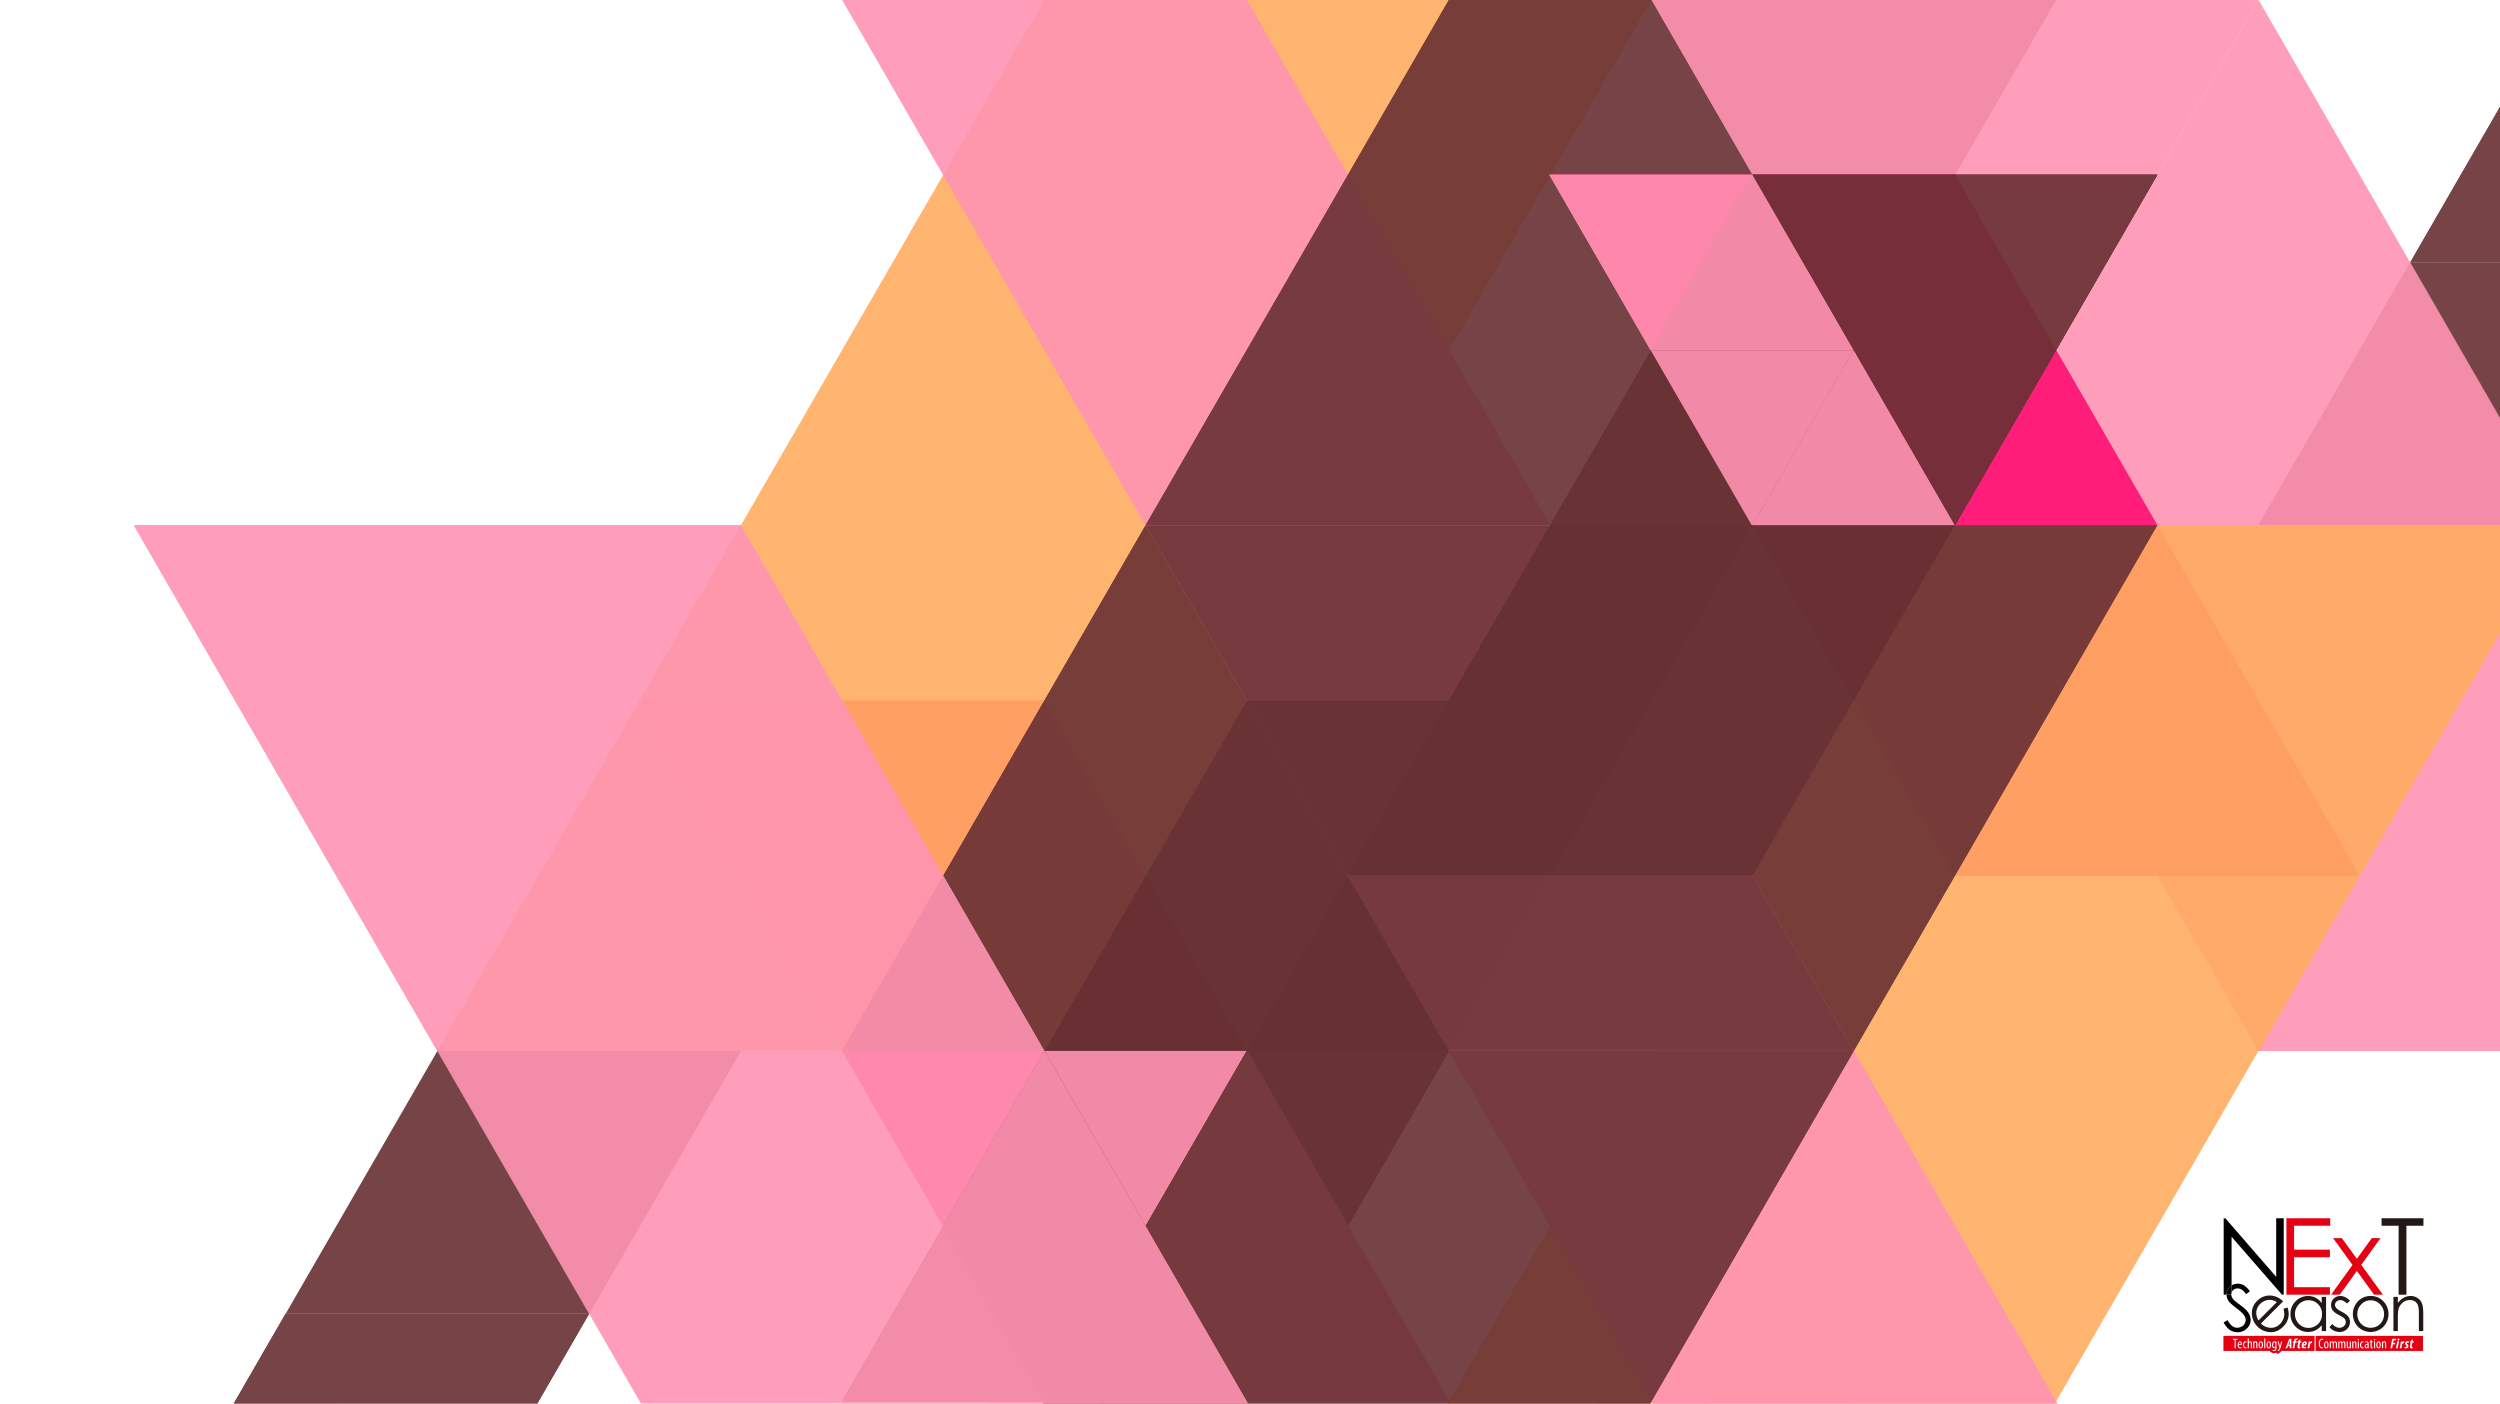 <svg xmlns="http://www.w3.org/2000/svg" xmlns:xlink="http://www.w3.org/1999/xlink" viewBox="0 0 2600 1460"><defs><style>.cls-1{fill:none;}.cls-2{isolation:isolate;}.cls-3{clip-path:url(#clip-path);}.cls-4{opacity:0.9;}.cls-5,.cls-6,.cls-7{fill:#ff0f73;}.cls-12,.cls-15,.cls-6,.cls-9{mix-blend-mode:multiply;}.cls-10,.cls-13,.cls-16,.cls-7{mix-blend-mode:screen;}.cls-10,.cls-8,.cls-9{fill:#673033;}.cls-11,.cls-12,.cls-13{fill:#ffac61;}.cls-14,.cls-15,.cls-16{fill:#ff94b2;}.cls-17{fill:#e50012;}.cls-18{fill:#231815;}</style><clipPath id="clip-path"><polygon class="cls-1" points="1369.746 1459.881 2600 1459.881 2600 0 1369.746 0 139.493 0 139.493 1459.881 1369.746 1459.881"/></clipPath></defs><title>top-icons</title><g class="cls-2"><g id="title"><g class="cls-3"><g class="cls-4"><polygon class="cls-5" points="1296.609 1092.995 875.76 1092.995 1086.184 728.527 1296.609 1092.995"/><polygon class="cls-5" points="1507.033 1457.46 1086.184 1457.46 1296.609 1092.995 1507.033 1457.46"/><polygon class="cls-5" points="875.76 1092.995 1296.609 1092.995 1086.184 1457.46 875.76 1092.995"/><polygon class="cls-5" points="665.316 728.527 1086.184 728.527 875.76 1092.995 665.316 728.527"/><polygon class="cls-6" points="665.316 728.527 1086.184 728.527 875.76 1092.995 665.316 728.527"/><polygon class="cls-7" points="875.76 1092.995 1296.609 1092.995 1086.184 1457.46 875.76 1092.995"/><polygon class="cls-6" points="1507.033 1457.46 1086.184 1457.46 1296.609 1092.995 1507.033 1457.46"/><polygon class="cls-6" points="1507.033 1457.46 1086.184 1457.46 1296.609 1092.995 1507.033 1457.46"/></g><g class="cls-4"><polygon class="cls-8" points="1086.184 1092.995 1507.033 1092.995 1296.609 728.527 1086.184 1092.995"/><polygon class="cls-8" points="875.76 1457.46 1296.609 1457.46 1086.184 1092.995 875.76 1457.46"/><polygon class="cls-8" points="1507.033 1092.995 1086.184 1092.995 1296.609 1457.46 1507.033 1092.995"/><polygon class="cls-8" points="1717.48 728.527 1296.609 728.527 1507.033 1092.995 1717.48 728.527"/><polygon class="cls-9" points="1717.48 728.527 1296.609 728.527 1507.033 1092.995 1717.48 728.527"/><polygon class="cls-10" points="1507.033 1092.995 1086.184 1092.995 1296.609 1457.46 1507.033 1092.995"/><polygon class="cls-9" points="875.76 1457.46 1296.609 1457.46 1086.184 1092.995 875.76 1457.46"/><polygon class="cls-9" points="875.76 1457.46 1296.609 1457.46 1086.184 1092.995 875.76 1457.46"/></g><g class="cls-4"><polygon class="cls-11" points="770.539 546.284 1401.832 546.284 1086.184 -0.415 770.539 546.284"/><polygon class="cls-11" points="454.891 1092.995 1086.184 1092.995 770.539 546.284 454.891 1092.995"/><polygon class="cls-11" points="1401.832 546.284 770.539 546.284 1086.184 1092.995 1401.832 546.284"/><polygon class="cls-11" points="1717.48 -0.415 1086.184 -0.415 1401.81 546.284 1717.48 -0.415"/><polygon class="cls-12" points="1717.48 -0.415 1086.184 -0.415 1401.81 546.284 1717.48 -0.415"/><polygon class="cls-13" points="1401.832 546.284 770.539 546.284 1086.184 1092.995 1401.832 546.284"/><polygon class="cls-12" points="454.891 1092.995 1086.184 1092.995 770.539 546.284 454.891 1092.995"/><polygon class="cls-12" points="454.891 1092.995 1086.184 1092.995 770.539 546.284 454.891 1092.995"/></g><g class="cls-4"><polygon class="cls-14" points="1507.033 364.062 1086.184 364.062 1296.609 -0.415 1507.033 364.062"/><polygon class="cls-14" points="1717.48 728.527 1296.609 728.527 1507.033 364.062 1717.48 728.527"/><polygon class="cls-14" points="1086.184 364.062 1507.033 364.062 1296.609 728.527 1086.184 364.062"/><polygon class="cls-14" points="875.74 -0.415 1296.609 -0.415 1086.184 364.062 875.74 -0.415"/><polygon class="cls-15" points="875.74 -0.415 1296.609 -0.415 1086.184 364.062 875.74 -0.415"/><polygon class="cls-16" points="1086.184 364.062 1507.033 364.062 1296.609 728.527 1086.184 364.062"/><polygon class="cls-15" points="1717.48 728.527 1296.609 728.527 1507.033 364.062 1717.48 728.527"/><polygon class="cls-15" points="1717.48 728.527 1296.609 728.527 1507.033 364.062 1717.48 728.527"/></g><g class="cls-4"><polygon class="cls-14" points="1402.458 1274.848 1191.602 1274.848 1297.043 1092.26 1402.458 1274.848"/><polygon class="cls-14" points="1507.899 1457.46 1297.043 1457.46 1402.458 1274.848 1507.899 1457.46"/><polygon class="cls-14" points="1191.602 1274.848 1402.458 1274.848 1297.043 1457.46 1191.602 1274.848"/><polygon class="cls-14" points="1086.184 1092.26 1297.043 1092.26 1191.602 1274.848 1086.184 1092.26"/><polygon class="cls-15" points="1086.184 1092.26 1297.043 1092.26 1191.602 1274.848 1086.184 1092.26"/><polygon class="cls-16" points="1191.602 1274.848 1402.458 1274.848 1297.043 1457.46 1191.602 1274.848"/><polygon class="cls-15" points="1507.899 1457.46 1297.043 1457.46 1402.458 1274.848 1507.899 1457.46"/><polygon class="cls-15" points="1507.899 1457.46 1297.043 1457.46 1402.458 1274.848 1507.899 1457.46"/></g><g class="cls-4"><polygon class="cls-8" points="1822.681 546.284 1191.408 546.284 1507.033 1092.995 1822.681 546.284"/><polygon class="cls-8" points="2138.329 -0.415 1507.033 -0.415 1822.681 546.284 2138.329 -0.415"/><polygon class="cls-8" points="1191.408 546.284 1822.681 546.284 1507.033 -0.415 1191.408 546.284"/><polygon class="cls-8" points="875.76 1092.995 1507.033 1092.995 1191.408 546.284 875.76 1092.995"/><polygon class="cls-9" points="875.76 1092.995 1507.033 1092.995 1191.408 546.284 875.76 1092.995"/><polygon class="cls-10" points="1191.408 546.284 1822.681 546.284 1507.033 -0.415 1191.408 546.284"/><polygon class="cls-10" points="1423.249 412.428 1507.033 267.29 1590.84 412.428 1423.249 412.428"/><polygon class="cls-9" points="2138.329 -0.415 1507.033 -0.415 1822.681 546.284 2138.329 -0.415"/><polygon class="cls-9" points="2138.329 -0.415 1507.033 -0.415 1822.681 546.284 2138.329 -0.415"/></g><g class="cls-4"><polygon class="cls-8" points="2822.244 272.928 2506.598 272.928 2664.399 546.284 2822.244 272.928"/><polygon class="cls-8" points="2506.598 272.928 2822.244 272.928 2664.421 -0.415 2506.598 272.928"/><polygon class="cls-8" points="2348.773 546.284 2664.421 546.284 2506.598 272.928 2348.773 546.284"/><polygon class="cls-9" points="2348.773 546.284 2664.421 546.284 2506.598 272.928 2348.773 546.284"/><polygon class="cls-10" points="2506.598 272.928 2822.244 272.928 2664.421 -0.415 2506.598 272.928"/></g><g class="cls-4"><polygon class="cls-14" points="2664.399 546.284 2033.125 546.284 2348.751 -0.415 2664.399 546.284"/><polygon class="cls-14" points="2980.069 1092.995 2348.751 1092.995 2664.399 546.284 2980.069 1092.995"/><polygon class="cls-14" points="2033.125 546.284 2664.399 546.284 2348.773 1092.995 2033.125 546.284"/><polygon class="cls-14" points="1717.48 -0.415 2348.751 -0.415 2033.125 546.284 1717.48 -0.415"/><polygon class="cls-15" points="1717.48 -0.415 2348.751 -0.415 2033.125 546.284 1717.48 -0.415"/><polygon class="cls-16" points="2033.125 546.284 2664.399 546.284 2348.773 1092.995 2033.125 546.284"/><polygon class="cls-15" points="2980.069 1092.995 2348.751 1092.995 2664.399 546.284 2980.069 1092.995"/><polygon class="cls-15" points="2980.069 1092.995 2348.751 1092.995 2664.399 546.284 2980.069 1092.995"/><polygon class="cls-15" points="2580.615 959.136 2664.399 813.998 2748.205 959.136 2580.615 959.136"/></g><g class="cls-4"><polygon class="cls-5" points="1822.681 546.284 2243.55 546.284 2033.125 910.75 1822.681 546.284"/><polygon class="cls-5" points="1612.257 181.819 2033.125 181.819 1822.681 546.284 1612.257 181.819"/><polygon class="cls-5" points="2243.55 546.284 1822.681 546.284 2033.125 181.819 2243.55 546.284"/><polygon class="cls-5" points="2453.974 910.75 2033.125 910.75 2243.55 546.284 2453.974 910.75"/><polygon class="cls-6" points="2453.974 910.75 2033.125 910.75 2243.55 546.284 2453.974 910.75"/><polygon class="cls-7" points="2243.55 546.284 1822.681 546.284 2033.125 181.819 2243.55 546.284"/><polygon class="cls-6" points="1612.257 181.819 2033.125 181.819 1822.681 546.284 1612.257 181.819"/><polygon class="cls-6" points="1612.257 181.819 2033.125 181.819 1822.681 546.284 1612.257 181.819"/></g><g class="cls-4"><polygon class="cls-8" points="2033.125 546.284 1612.257 546.284 1822.681 910.75 2033.125 546.284"/><polygon class="cls-8" points="2033.125 546.284 1612.257 546.284 1822.681 910.75 2033.125 546.284"/><polygon class="cls-8" points="2243.55 181.819 1822.681 181.819 2033.106 546.284 2243.55 181.819"/><polygon class="cls-8" points="2243.55 181.819 1822.681 181.819 2033.106 546.284 2243.55 181.819"/><polygon class="cls-8" points="1612.257 546.284 2033.125 546.284 1822.681 181.819 1612.257 546.284"/><polygon class="cls-8" points="1612.257 546.284 2033.125 546.284 1822.681 181.819 1612.257 546.284"/><polygon class="cls-8" points="1401.81 910.75 1822.681 910.75 1612.257 546.284 1401.81 910.75"/><polygon class="cls-8" points="1401.81 910.75 1822.681 910.75 1612.257 546.284 1401.81 910.75"/><polygon class="cls-9" points="1401.81 910.75 1822.681 910.75 1612.257 546.284 1401.81 910.75"/><polygon class="cls-9" points="1401.81 910.75 1822.681 910.75 1612.257 546.284 1401.81 910.75"/><polygon class="cls-10" points="1612.257 546.284 2033.125 546.284 1822.681 181.819 1612.257 546.284"/><polygon class="cls-10" points="1612.257 546.284 2033.125 546.284 1822.681 181.819 1612.257 546.284"/><polygon class="cls-9" points="2243.55 181.819 1822.681 181.819 2033.106 546.284 2243.55 181.819"/><polygon class="cls-9" points="2243.55 181.819 1822.681 181.819 2033.106 546.284 2243.55 181.819"/><polygon class="cls-9" points="2243.55 181.819 1822.681 181.819 2033.106 546.284 2243.55 181.819"/><polygon class="cls-9" points="2243.55 181.819 1822.681 181.819 2033.106 546.284 2243.55 181.819"/></g><g class="cls-4"><polygon class="cls-11" points="2348.751 1092.995 1717.48 1092.995 2033.125 1639.703 2348.751 1092.995"/><polygon class="cls-11" points="1949.319 1226.851 2116.912 1226.851 2033.125 1371.989 1949.319 1226.851"/><polygon class="cls-11" points="2664.421 546.284 2033.125 546.284 2348.751 1092.995 2664.421 546.284"/><polygon class="cls-11" points="2264.967 680.141 2432.56 680.141 2348.751 825.301 2264.967 680.141"/><polygon class="cls-11" points="1717.48 1092.995 2348.751 1092.995 2033.125 546.284 1717.48 1092.995"/><polygon class="cls-11" points="1949.319 959.136 2033.125 813.998 2116.912 959.136 1949.319 959.136"/><polygon class="cls-11" points="1401.832 1639.703 2033.125 1639.703 1717.48 1092.995 1401.832 1639.703"/><polygon class="cls-11" points="1633.674 1505.824 1717.48 1360.708 1801.264 1505.824 1633.674 1505.824"/><polygon class="cls-12" points="1401.832 1639.703 2033.125 1639.703 1717.48 1092.995 1401.832 1639.703"/><polygon class="cls-12" points="1633.674 1505.824 1717.48 1360.708 1801.264 1505.824 1633.674 1505.824"/><polygon class="cls-13" points="1717.48 1092.995 2348.751 1092.995 2033.125 546.284 1717.48 1092.995"/><polygon class="cls-13" points="1949.319 959.136 2033.125 813.998 2116.912 959.136 1949.319 959.136"/><polygon class="cls-12" points="2664.421 546.284 2033.125 546.284 2348.751 1092.995 2664.421 546.284"/><polygon class="cls-12" points="2264.967 680.141 2432.56 680.141 2348.751 825.301 2264.967 680.141"/><polygon class="cls-12" points="2664.421 546.284 2033.125 546.284 2348.751 1092.995 2664.421 546.284"/><polygon class="cls-12" points="2264.967 680.141 2432.56 680.141 2348.751 825.301 2264.967 680.141"/></g><g class="cls-4"><polygon class="cls-14" points="1612.257 1275.215 2033.125 1275.215 1822.703 1639.703 1612.257 1275.215"/><polygon class="cls-14" points="1612.257 1275.215 2033.125 1275.215 1822.703 1639.703 1612.257 1275.215"/><polygon class="cls-14" points="1401.832 910.75 1822.681 910.75 1612.257 1275.215 1401.832 910.75"/><polygon class="cls-14" points="1401.832 910.75 1822.681 910.75 1612.257 1275.215 1401.832 910.75"/><polygon class="cls-14" points="2033.125 1275.215 1612.257 1275.215 1822.681 910.75 2033.125 1275.215"/><polygon class="cls-14" points="2033.125 1275.215 1612.257 1275.215 1822.681 910.75 2033.125 1275.215"/><polygon class="cls-14" points="2243.55 1639.703 1822.681 1639.703 2033.125 1275.215 2243.55 1639.703"/><polygon class="cls-14" points="2243.55 1639.703 1822.681 1639.703 2033.125 1275.215 2243.55 1639.703"/><polygon class="cls-15" points="2243.55 1639.703 1822.681 1639.703 2033.125 1275.215 2243.55 1639.703"/><polygon class="cls-15" points="2243.55 1639.703 1822.681 1639.703 2033.125 1275.215 2243.55 1639.703"/><polygon class="cls-16" points="2033.125 1275.215 1612.257 1275.215 1822.681 910.75 2033.125 1275.215"/><polygon class="cls-16" points="2033.125 1275.215 1612.257 1275.215 1822.681 910.75 2033.125 1275.215"/><polygon class="cls-15" points="1401.832 910.75 1822.681 910.75 1612.257 1275.215 1401.832 910.75"/><polygon class="cls-15" points="1401.832 910.75 1822.681 910.75 1612.257 1275.215 1401.832 910.75"/><polygon class="cls-15" points="1401.832 910.75 1822.681 910.75 1612.257 1275.215 1401.832 910.75"/><polygon class="cls-15" points="1401.832 910.75 1822.681 910.75 1612.257 1275.215 1401.832 910.75"/></g><g class="cls-4"><polygon class="cls-14" points="1716.832 364.429 1927.688 364.429 1822.269 547.019 1716.832 364.429"/><polygon class="cls-14" points="1611.391 181.819 1822.269 181.819 1716.832 364.429 1611.391 181.819"/><polygon class="cls-14" points="1927.688 364.429 1716.832 364.429 1822.247 181.819 1927.688 364.429"/><polygon class="cls-14" points="2033.125 547.019 1822.269 547.019 1927.688 364.429 2033.125 547.019"/><polygon class="cls-15" points="2033.125 547.019 1822.269 547.019 1927.688 364.429 2033.125 547.019"/><polygon class="cls-16" points="1927.688 364.429 1716.832 364.429 1822.247 181.819 1927.688 364.429"/><polygon class="cls-15" points="1611.391 181.819 1822.269 181.819 1716.832 364.429 1611.391 181.819"/><polygon class="cls-15" points="1611.391 181.819 1822.269 181.819 1716.832 364.429 1611.391 181.819"/></g><g class="cls-4"><polygon class="cls-8" points="1296.609 1092.995 1927.904 1092.995 1612.257 546.284 1296.609 1092.995"/><polygon class="cls-8" points="1528.45 959.136 1612.257 813.998 1696.063 959.136 1528.45 959.136"/><polygon class="cls-8" points="980.961 1639.703 1612.257 1639.703 1296.609 1092.995 980.961 1639.703"/><polygon class="cls-8" points="1927.904 1092.995 1296.609 1092.995 1612.257 1639.703 1927.904 1092.995"/><polygon class="cls-8" points="2243.55 546.284 1612.257 546.284 1927.882 1092.995 2243.55 546.284"/><polygon class="cls-9" points="2243.55 546.284 1612.257 546.284 1927.882 1092.995 2243.55 546.284"/><polygon class="cls-9" points="1844.098 680.141 2011.711 680.141 1927.882 825.279 1844.098 680.141"/><polygon class="cls-10" points="1927.904 1092.995 1296.609 1092.995 1612.257 1639.703 1927.904 1092.995"/><polygon class="cls-9" points="980.961 1639.703 1612.257 1639.703 1296.609 1092.995 980.961 1639.703"/><polygon class="cls-9" points="980.961 1639.703 1612.257 1639.703 1296.609 1092.995 980.961 1639.703"/></g><g class="cls-4"><polygon class="cls-8" points="297.068 1366.326 612.714 1366.326 454.891 1092.995 297.068 1366.326"/><polygon class="cls-8" points="139.243 1639.703 454.891 1639.703 297.068 1366.326 139.243 1639.703"/><polygon class="cls-8" points="612.714 1366.326 297.068 1366.326 454.891 1639.703 612.714 1366.326"/><polygon class="cls-8" points="770.539 1092.995 454.891 1092.995 612.714 1366.326 770.539 1092.995"/><polygon class="cls-9" points="770.539 1092.995 454.891 1092.995 612.714 1366.326 770.539 1092.995"/><polygon class="cls-10" points="612.714 1366.326 297.068 1366.326 454.891 1639.703 612.714 1366.326"/><polygon class="cls-9" points="139.243 1639.703 454.891 1639.703 297.068 1366.326 139.243 1639.703"/><polygon class="cls-9" points="139.243 1639.703 454.891 1639.703 297.068 1366.326 139.243 1639.703"/></g><g class="cls-4"><polygon class="cls-14" points="454.891 1092.995 1086.184 1092.995 770.539 1639.703 454.891 1092.995"/><polygon class="cls-14" points="686.73 1226.851 854.323 1226.851 770.539 1371.989 686.73 1226.851"/><polygon class="cls-14" points="139.243 546.284 770.539 546.284 454.891 1092.995 139.243 546.284"/><polygon class="cls-14" points="371.085 680.141 538.698 680.141 454.891 825.301 371.085 680.141"/><polygon class="cls-14" points="1086.184 1092.995 454.891 1092.995 770.539 546.284 1086.184 1092.995"/><polygon class="cls-14" points="686.73 959.136 770.539 813.998 854.323 959.136 686.73 959.136"/><polygon class="cls-14" points="1401.832 1639.703 770.539 1639.703 1086.184 1092.995 1401.832 1639.703"/><polygon class="cls-14" points="1002.378 1505.824 1086.184 1360.708 1169.971 1505.824 1002.378 1505.824"/><polygon class="cls-15" points="1401.832 1639.703 770.539 1639.703 1086.184 1092.995 1401.832 1639.703"/><polygon class="cls-15" points="1002.378 1505.824 1086.184 1360.708 1169.971 1505.824 1002.378 1505.824"/><polygon class="cls-16" points="1086.184 1092.995 454.891 1092.995 770.539 546.284 1086.184 1092.995"/><polygon class="cls-16" points="686.73 959.136 770.539 813.998 854.323 959.136 686.73 959.136"/><polygon class="cls-15" points="139.243 546.284 770.539 546.284 454.891 1092.995 139.243 546.284"/><polygon class="cls-15" points="371.085 680.141 538.698 680.141 454.891 825.301 371.085 680.141"/><polygon class="cls-15" points="139.243 546.284 770.539 546.284 454.891 1092.995 139.243 546.284"/><polygon class="cls-15" points="371.085 680.141 538.698 680.141 454.891 825.301 371.085 680.141"/></g></g><path class="cls-17" d="M2377.88,1267h45.548v7.778H2385.82v24.908h37.285v7.782H2385.82V1338.7h37.285v7.783H2377.88Z"/><path class="cls-17" d="M2426.446,1287.691h9.075l15.633,21.508,15.472-21.508h9.095l-20.011,27.772,22.549,31.016h-9.211l-17.894-24.691-17.793,24.691h-9.024l22.269-30.96Z"/><path class="cls-18" d="M2476.843,1274.778V1267h43.55v7.778h-17.72v71.7h-8.1v-71.7Z"/><path d="M2367.25,1267v60.922l-52.9-60.922h-1.725v79.479h2.97c0-.055,0-.11,0-.166a11.162,11.162,0,0,1,1.5-5.721,10.524,10.524,0,0,1,3.741-3.776v-50.528l52.459,60.191h1.785V1267Z"/><path d="M2322.4,1341.77a6.592,6.592,0,0,1,4.756-1.764,7.952,7.952,0,0,1,4.166,1.143,18.721,18.721,0,0,1,4.624,4.74l3.919-2.976a21.832,21.832,0,0,0-6.256-6.193,12.685,12.685,0,0,0-6.359-1.683,12.128,12.128,0,0,0-5.925,1.492c-.17.091-.331.189-.493.287v7.423A5.827,5.827,0,0,1,2322.4,1341.77Z"/><path d="M2318.135,1353.667q1.473,2.021,7.486,6.567,5.981,4.514,8.237,7.714a8.152,8.152,0,0,1,1.632,4.74,7.814,7.814,0,0,1-1.109,4.016,8.02,8.02,0,0,1-3.235,3.027,9.621,9.621,0,0,1-4.548,1.126q-5.649,0-9.963-7.944l-4.085,2.452q3,5.49,6.567,7.83a14.148,14.148,0,0,0,7.94,2.338,13.355,13.355,0,0,0,9.662-3.86,12.269,12.269,0,0,0,3.97-9.083,13.24,13.24,0,0,0-2.321-7.226q-2.328-3.59-8.565-8.2-5.261-3.9-6.206-4.807a11.09,11.09,0,0,1-2.388-3.2,7.48,7.48,0,0,1-.645-2.678h-4.971A12.045,12.045,0,0,0,2318.135,1353.667Z"/><path d="M2317.094,1340.592a11.162,11.162,0,0,0-1.5,5.721c0,.056,0,.111,0,.166h4.971c-.006-.121-.01-.243-.01-.365a6.17,6.17,0,0,1,.281-1.875v-7.423A10.524,10.524,0,0,0,2317.094,1340.592Z"/><path class="cls-18" d="M2419.114,1348.766v35.555h-4.51v-6.112a19.615,19.615,0,0,1-6.452,5.262,18.028,18.028,0,0,1-20.717-3.711,18.334,18.334,0,0,1-5.347-13.312,18.034,18.034,0,0,1,5.39-13.142,17.605,17.605,0,0,1,12.976-5.462,16.816,16.816,0,0,1,7.927,1.866,18.013,18.013,0,0,1,6.223,5.589v-6.533Zm-18.282,3.494a13.805,13.805,0,0,0-12.194,7.153,14.4,14.4,0,0,0,.017,14.358,14.035,14.035,0,0,0,5.173,5.339,13.5,13.5,0,0,0,6.97,1.909,14.3,14.3,0,0,0,7.12-1.892,13.272,13.272,0,0,0,5.173-5.126,14.673,14.673,0,0,0,1.811-7.281,14.158,14.158,0,0,0-4.068-10.316A13.467,13.467,0,0,0,2400.832,1352.26Z"/><path class="cls-18" d="M2443.941,1352.655,2441,1355.69q-3.678-3.558-7.183-3.557a5.387,5.387,0,0,0-3.812,1.47,4.525,4.525,0,0,0-1.594,3.43,5.071,5.071,0,0,0,1.313,3.3q1.314,1.607,5.5,3.758,5.114,2.652,6.941,5.1a9.284,9.284,0,0,1,1.807,5.586,10.024,10.024,0,0,1-3.082,7.425,10.5,10.5,0,0,1-7.685,3.035,13.438,13.438,0,0,1-5.878-1.339,12.748,12.748,0,0,1-4.633-3.693l2.873-3.269c2.342,2.639,4.816,3.957,7.443,3.957a6.707,6.707,0,0,0,4.68-1.764,5.447,5.447,0,0,0,1.933-4.153,5.3,5.3,0,0,0-1.274-3.493q-1.283-1.506-5.764-3.8-4.815-2.481-6.554-4.9a9.224,9.224,0,0,1-1.735-5.522,8.962,8.962,0,0,1,2.767-6.728,9.649,9.649,0,0,1,6.988-2.686Q2438.964,1347.844,2443.941,1352.655Z"/><path class="cls-18" d="M2465.529,1347.844a17.626,17.626,0,0,1,13.623,5.955,19.094,19.094,0,0,1-.281,25.868,18.8,18.8,0,0,1-26.714,0,19.05,19.05,0,0,1-.276-25.839A17.589,17.589,0,0,1,2465.529,1347.844Zm-.013,4.484a13.217,13.217,0,0,0-9.806,4.212,14.106,14.106,0,0,0-4.1,10.2,14.473,14.473,0,0,0,1.87,7.192,13.238,13.238,0,0,0,5.049,5.147,14.352,14.352,0,0,0,13.972,0,13.238,13.238,0,0,0,5.049-5.147,14.432,14.432,0,0,0,1.87-7.192,14.086,14.086,0,0,0-4.114-10.2A13.24,13.24,0,0,0,2465.516,1352.328Z"/><path class="cls-18" d="M2489.178,1348.766h4.578v6.372a19.141,19.141,0,0,1,6.074-5.475,14.928,14.928,0,0,1,7.259-1.819,12.63,12.63,0,0,1,7.077,2.031,12.058,12.058,0,0,1,4.553,5.458q1.479,3.43,1.47,10.686v18.3h-4.573v-16.963a41.7,41.7,0,0,0-.51-8.2,9,9,0,0,0-3.044-5.313,9.241,9.241,0,0,0-5.886-1.781,11.273,11.273,0,0,0-7.439,2.746,12.842,12.842,0,0,0-4.331,6.8,47.561,47.561,0,0,0-.65,9.674v13.04h-4.578Z"/><path class="cls-18" d="M2374.815,1361.1l4.238-1.322a21.48,21.48,0,0,1,1.173,7.485,17.636,17.636,0,0,1-1.526,6.541,19.876,19.876,0,0,1-4.2,5.926q-6.268,6.261-13.908,5.687a19.838,19.838,0,0,1-18.515-17.427,17.289,17.289,0,0,1,5.3-15,17.874,17.874,0,0,1,15.429-5.5,19.592,19.592,0,0,1,11.582,5.929l-23.041,23.042a14.735,14.735,0,0,0,10.163,4.467,12.871,12.871,0,0,0,9.665-3.957,15.425,15.425,0,0,0,3.124-4.488,14.041,14.041,0,0,0,1.343-4.952A21.63,21.63,0,0,0,2374.815,1361.1Zm-6.9-6.9a15.409,15.409,0,0,0-6.133-2.3,12.894,12.894,0,0,0-5.879.8,14.371,14.371,0,0,0-5.321,3.4,13.265,13.265,0,0,0-4.06,8.9,15.486,15.486,0,0,0,2.3,8.284Z"/><path class="cls-17" d="M2351.239,1395.911c-1.006,0-1.2,1.663-1.2,2.742,0,1.166.2,2.755,1.225,2.755.962,0,1.152-1.662,1.152-2.755S2352.23,1395.911,2351.239,1395.911Z"/><path class="cls-17" d="M2380.738,1396.378l-.787,2.187h1.444l.043-2.173c.015-.6.073-1.633.088-2.376h-.029C2381.263,1394.759,2380.942,1395.838,2380.738,1396.378Z"/><path class="cls-17" d="M2359.511,1395.911c-1.007,0-1.2,1.663-1.2,2.742,0,1.166.2,2.755,1.225,2.755.962,0,1.152-1.662,1.152-2.755S2360.5,1395.911,2359.511,1395.911Z"/><path class="cls-17" d="M2396.93,1396.392c-.554,0-1.05.715-1.254,1.736.962.043,1.764-.336,1.764-1.079C2397.44,1396.64,2397.28,1396.392,2396.93,1396.392Z"/><path class="cls-17" d="M2407.137,1393.5v-4.2h-94.782v15.653h48.722l-.254.847,1.523.853a5.509,5.509,0,0,0,2.609.627,4.85,4.85,0,0,0,2.494-.657l.68,1.6,2.048-.965a5.98,5.98,0,0,0,2.056-1.708,7.106,7.106,0,0,0,.415-.6h34.489v-11.422l0-.028Zm-80.2-.135h-1.794v8.821h-1.122v-8.821h-1.794v-1.007h4.71Zm4.628,5.4h-3.281c.015,2.158.86,2.624,1.677,2.624a2.364,2.364,0,0,0,1.166-.277l.175.831a3.4,3.4,0,0,1-1.545.336c-1.692,0-2.567-1.385-2.567-3.543,0-2.29.963-3.719,2.377-3.719,1.444,0,2.012,1.517,2.012,3.121C2331.576,1398.39,2331.576,1398.58,2331.562,1398.755Zm3.944,2.581a1.919,1.919,0,0,0,.817-.19l.145.86a2.414,2.414,0,0,1-1.166.263c-1.546,0-2.581-1.24-2.581-3.573,0-2.026,1.021-3.674,2.785-3.674a2.262,2.262,0,0,1,.991.219l-.218.918a1.834,1.834,0,0,0-.8-.189c-1.123,0-1.633,1.341-1.633,2.726C2333.844,1400.344,2334.471,1401.336,2335.506,1401.336Zm6.465.845h-1.123v-4.549c0-.861-.189-1.677-.948-1.677-.525,0-.918.379-1.093,1.123a3.241,3.241,0,0,0-.044.539v4.564h-1.123v-10.09h1.123v3.791h.029a1.956,1.956,0,0,1,.583-.612,1.692,1.692,0,0,1,.948-.263c.89,0,1.648.715,1.648,2.494Zm5.716,0h-1.123v-4.549c0-.831-.16-1.677-.977-1.677-.467,0-.919.394-1.064,1.152a3.864,3.864,0,0,0-.044.627v4.447h-1.123v-5.235c0-.831-.044-1.253-.058-1.822h.977l.058.846h.029a1.791,1.791,0,0,1,1.619-.963c.977,0,1.706.729,1.706,2.435Zm3.522.117c-1.268,0-2.289-1.152-2.289-3.631,0-2.581,1.152-3.66,2.362-3.66,1.254,0,2.275,1.181,2.275,3.646C2353.557,1401.379,2352.288,1402.3,2351.209,1402.3Zm4.736-.117h-1.123v-10.09h1.123Zm3.536.117c-1.268,0-2.289-1.152-2.289-3.631,0-2.581,1.152-3.66,2.362-3.66,1.254,0,2.275,1.181,2.275,3.646C2361.829,1401.379,2360.56,1402.3,2359.481,1402.3Zm8.055-4.972v3.951c0,1.852-.233,2.552-.7,3.063a2.457,2.457,0,0,1-1.881.758,3.367,3.367,0,0,1-1.546-.35l.263-.875a2.889,2.889,0,0,0,1.312.306c.89,0,1.444-.554,1.444-2.158v-.714h-.03a1.435,1.435,0,0,1-1.356.86c-1.254,0-2.07-1.415-2.07-3.485,0-2.6,1.181-3.675,2.216-3.675a1.4,1.4,0,0,1,1.313.919h.029l.058-.8h1.006C2367.58,1395.62,2367.536,1396.246,2367.536,1397.326Zm4.731,2.333a12.717,12.717,0,0,1-1.749,4.549,3.871,3.871,0,0,1-1.269,1.079l-.408-.962a3.416,3.416,0,0,0,.991-.89,4.3,4.3,0,0,0,.642-1.181,1,1,0,0,0,.073-.35.809.809,0,0,0-.029-.262l-1.779-6.518h1.181l.933,4.054c.131.553.2,1.02.292,1.458h.029c.073-.394.189-.933.306-1.444l.831-4.068h1.108Zm9.04,2.522.029-2.289h-1.823l-.86,2.289h-1.779l3.981-9.828h2.129l.087,9.828Zm7.506-7.13-.248,1.283h-1.356l-1.123,5.847h-1.822l1.122-5.847h-.948l.234-1.283h.962l.059-.292a3.733,3.733,0,0,1,1.079-2.129,2.636,2.636,0,0,1,1.808-.656,3.335,3.335,0,0,1,1.035.146l-.408,1.4a1.652,1.652,0,0,0-.569-.087c-.656,0-1.035.685-1.152,1.312l-.058.306Zm4.53,1.283h-1.356l-.627,3.31a3.739,3.739,0,0,0-.058.6c0,.437.219.6.554.6a3.109,3.109,0,0,0,.5-.029l-.219,1.37a4.546,4.546,0,0,1-1.094.117,1.453,1.453,0,0,1-1.633-1.575,5.582,5.582,0,0,1,.132-1.064l.626-3.325h-.831l.248-1.283h.831l.292-1.473,1.9-.452-.365,1.925h1.342Zm2.158,3.164a1.512,1.512,0,0,0,.16.831,1.088,1.088,0,0,0,.992.511,3.106,3.106,0,0,0,1.444-.35l.116,1.385a5.011,5.011,0,0,1-2.056.394c-1.75,0-2.42-1.152-2.42-2.683,0-2.071,1.152-4.652,3.426-4.652a1.83,1.83,0,0,1,1.9,1.94C2399.059,1398.827,2397.484,1399.557,2395.5,1399.5Zm8.823-2.712c-.073,0-.2-.015-.306-.015-.788,0-1.531.9-1.75,2.115l-.627,3.3h-1.823l.919-4.841c.16-.816.262-1.633.364-2.289h1.561c-.03.364-.059.743-.1,1.181h.043a2.171,2.171,0,0,1,1.765-1.3.9.9,0,0,1,.291.029Z"/><path class="cls-17" d="M2329.447,1395.882c-.728,0-1.108,1.079-1.151,2.041h2.2C2330.527,1396.509,2329.987,1395.882,2329.447,1395.882Z"/><path class="cls-17" d="M2365.349,1395.97c-.817,0-1.254,1.093-1.254,2.653,0,1.809.568,2.625,1.254,2.625.335,0,.773-.16,1.006-1.006a2.5,2.5,0,0,0,.073-.642v-2.041a1.87,1.87,0,0,0-.059-.51C2366.238,1396.567,2365.99,1395.97,2365.349,1395.97Z"/><path class="cls-17" d="M2419.356,1395.911c-1.006,0-1.2,1.663-1.2,2.742,0,1.166.2,2.755,1.225,2.755.963,0,1.152-1.662,1.152-2.755S2420.348,1395.911,2419.356,1395.911Z"/><path class="cls-17" d="M2460.347,1400.169c0,.919.467,1.254.861,1.254.495,0,.918-.364,1.05-1.064a1.939,1.939,0,0,0,.028-.394v-1.429C2461.7,1398.536,2460.347,1398.638,2460.347,1400.169Z"/><path class="cls-17" d="M2473.715,1395.911c-1.006,0-1.2,1.663-1.2,2.742,0,1.166.2,2.755,1.225,2.755.963,0,1.152-1.662,1.152-2.755S2474.707,1395.911,2473.715,1395.911Z"/><path class="cls-17" d="M2408.231,1389.294v15.653h111.708v-15.653Zm6.736,11.983a2.445,2.445,0,0,0,1.036-.218l.175.947a3.131,3.131,0,0,1-1.4.263c-1.925,0-3.3-1.546-3.3-4.885,0-3.879,1.925-5.118,3.471-5.118a2.434,2.434,0,0,1,1.225.248l-.248.947a2.161,2.161,0,0,0-.992-.2c-1.049,0-2.274,1.021-2.274,4.025S2413.772,1401.277,2414.967,1401.277Zm4.36,1.021c-1.268,0-2.289-1.152-2.289-3.631,0-2.581,1.152-3.66,2.362-3.66,1.254,0,2.275,1.181,2.275,3.646C2421.675,1401.379,2420.406,1402.3,2419.327,1402.3Zm11.083-.117H2429.3v-4.418c0-.919-.131-1.808-.991-1.808-.467,0-.875.394-1.036,1.05a4.3,4.3,0,0,0-.044.641v4.535h-1.108v-4.622c0-.788-.145-1.6-.977-1.6-.452,0-.918.394-1.049,1.137a3.936,3.936,0,0,0-.044.613v4.476h-1.108v-5.235c0-.831-.044-1.253-.059-1.822h.977l.058.875h.03a1.771,1.771,0,0,1,1.589-.992,1.472,1.472,0,0,1,1.473,1.079h.029a2.236,2.236,0,0,1,.7-.8,1.708,1.708,0,0,1,.977-.277c.948,0,1.691.7,1.691,2.494Zm8.867,0h-1.108v-4.418c0-.919-.131-1.808-.992-1.808-.466,0-.875.394-1.035,1.05a4.3,4.3,0,0,0-.044.641v4.535h-1.108v-4.622c0-.788-.146-1.6-.977-1.6-.452,0-.919.394-1.05,1.137a4.063,4.063,0,0,0-.044.613v4.476h-1.108v-5.235c0-.831-.044-1.253-.058-1.822h.977l.058.875h.029a1.771,1.771,0,0,1,1.59-.992,1.47,1.47,0,0,1,1.472,1.079h.03a2.243,2.243,0,0,1,.7-.8,1.713,1.713,0,0,1,.978-.277c.947,0,1.691.7,1.691,2.494Zm4.691,0-.072-.743h-.03a1.855,1.855,0,0,1-1.516.86c-1.24,0-1.721-.962-1.721-2.712v-4.462h1.123v4.3c0,1.109.175,1.925.948,1.925a1.087,1.087,0,0,0,1.006-.933,2.9,2.9,0,0,0,.058-.642v-4.651h1.123v5.132c0,.788.044,1.4.058,1.925Zm6.7,0h-1.123v-4.549c0-.831-.16-1.677-.977-1.677-.467,0-.919.394-1.064,1.152a3.864,3.864,0,0,0-.044.627v4.447h-1.123v-5.235c0-.831-.044-1.253-.058-1.822h.977l.058.846h.029a1.791,1.791,0,0,1,1.619-.963c.977,0,1.706.729,1.706,2.435Zm2.539,0h-1.122v-7.057h1.122Zm-.6-8.151a.662.662,0,0,1-.641-.729.674.674,0,0,1,.656-.729.731.731,0,0,1-.015,1.458Zm4.626,7.306a1.919,1.919,0,0,0,.817-.19l.145.86a2.414,2.414,0,0,1-1.166.263c-1.546,0-2.581-1.24-2.581-3.573,0-2.026,1.021-3.674,2.785-3.674a2.27,2.27,0,0,1,.992.219l-.219.918a1.834,1.834,0,0,0-.8-.189c-1.123,0-1.633,1.341-1.633,2.726C2455.568,1400.344,2456.194,1401.336,2457.23,1401.336Zm5.217.845-.073-.743h-.044a1.585,1.585,0,0,1-1.4.86,1.8,1.8,0,0,1-1.677-2.012c0-1.765,1.415-2.552,3-2.567v-.218c0-.948-.234-1.6-1.123-1.6a2.125,2.125,0,0,0-1.167.364l-.248-.787a3.036,3.036,0,0,1,1.648-.467c1.414,0,2.027.933,2.027,2.523v3.047a11.169,11.169,0,0,0,.073,1.6Zm5.366-6.2h-1.356v4.185c0,.919.335,1.167.744,1.167a2.085,2.085,0,0,0,.452-.044l.043.86a2.456,2.456,0,0,1-.831.117,1.431,1.431,0,0,1-1.108-.423,2.587,2.587,0,0,1-.423-1.779v-4.083h-.86v-.86h.86v-1.546l1.123-.321v1.867h1.356Zm2.315,6.2h-1.123v-7.057h1.123Zm-.6-8.151a.662.662,0,0,1-.641-.729.673.673,0,0,1,.656-.729.731.731,0,0,1-.015,1.458Zm4.156,8.268c-1.269,0-2.289-1.152-2.289-3.631,0-2.581,1.151-3.66,2.362-3.66,1.254,0,2.274,1.181,2.274,3.646C2476.033,1401.379,2474.765,1402.3,2473.686,1402.3Zm7.948-.117h-1.122v-4.549c0-.831-.161-1.677-.977-1.677-.467,0-.919.394-1.065,1.152a3.99,3.99,0,0,0-.043.627v4.447H2477.3v-5.235c0-.831-.044-1.253-.059-1.822h.977l.059.846h.029a1.791,1.791,0,0,1,1.618-.963c.977,0,1.706.729,1.706,2.435Zm9.434-5.614-.291,1.532h-2.129l-.788,4.082h-1.837l1.881-9.828h4.112l-.321,1.6h-2.26l-.51,2.61Zm2.524,5.614h-1.823l1.371-7.13h1.822Zm.714-7.99c-.583,0-.845-.423-.831-.963a1.082,1.082,0,0,1,1.021-1.123.841.841,0,0,1,.86.948A1.068,1.068,0,0,1,2494.306,1394.191Zm5.895,2.6c-.073,0-.2-.015-.306-.015-.788,0-1.531.9-1.75,2.115l-.627,3.3H2495.7l.919-4.841c.16-.816.262-1.633.365-2.289h1.56c-.029.364-.059.743-.1,1.181h.043a2.171,2.171,0,0,1,1.765-1.3.9.9,0,0,1,.291.029Zm4.758-.262a1.853,1.853,0,0,0-.846-.219c-.583,0-.948.306-.948.787,0,.365.2.584.54.861a2.377,2.377,0,0,1,1.064,1.866c0,1.575-1.094,2.45-2.727,2.45a2.889,2.889,0,0,1-1.487-.365l.437-1.283a2.128,2.128,0,0,0,1.152.292.769.769,0,0,0,.817-.8c0-.394-.19-.671-.685-1.065a2.238,2.238,0,0,1-.9-1.735,2.422,2.422,0,0,1,2.639-2.377,2.862,2.862,0,0,1,1.341.263Zm5.271-.19h-1.357l-.626,3.31a3.648,3.648,0,0,0-.059.6c0,.437.219.6.554.6a3.109,3.109,0,0,0,.5-.029l-.219,1.37a4.543,4.543,0,0,1-1.093.117,1.452,1.452,0,0,1-1.633-1.575,5.578,5.578,0,0,1,.131-1.064l.627-3.325h-.831l.247-1.283h.832l.291-1.473,1.9-.452-.365,1.925h1.342Z"/></g></g></svg>